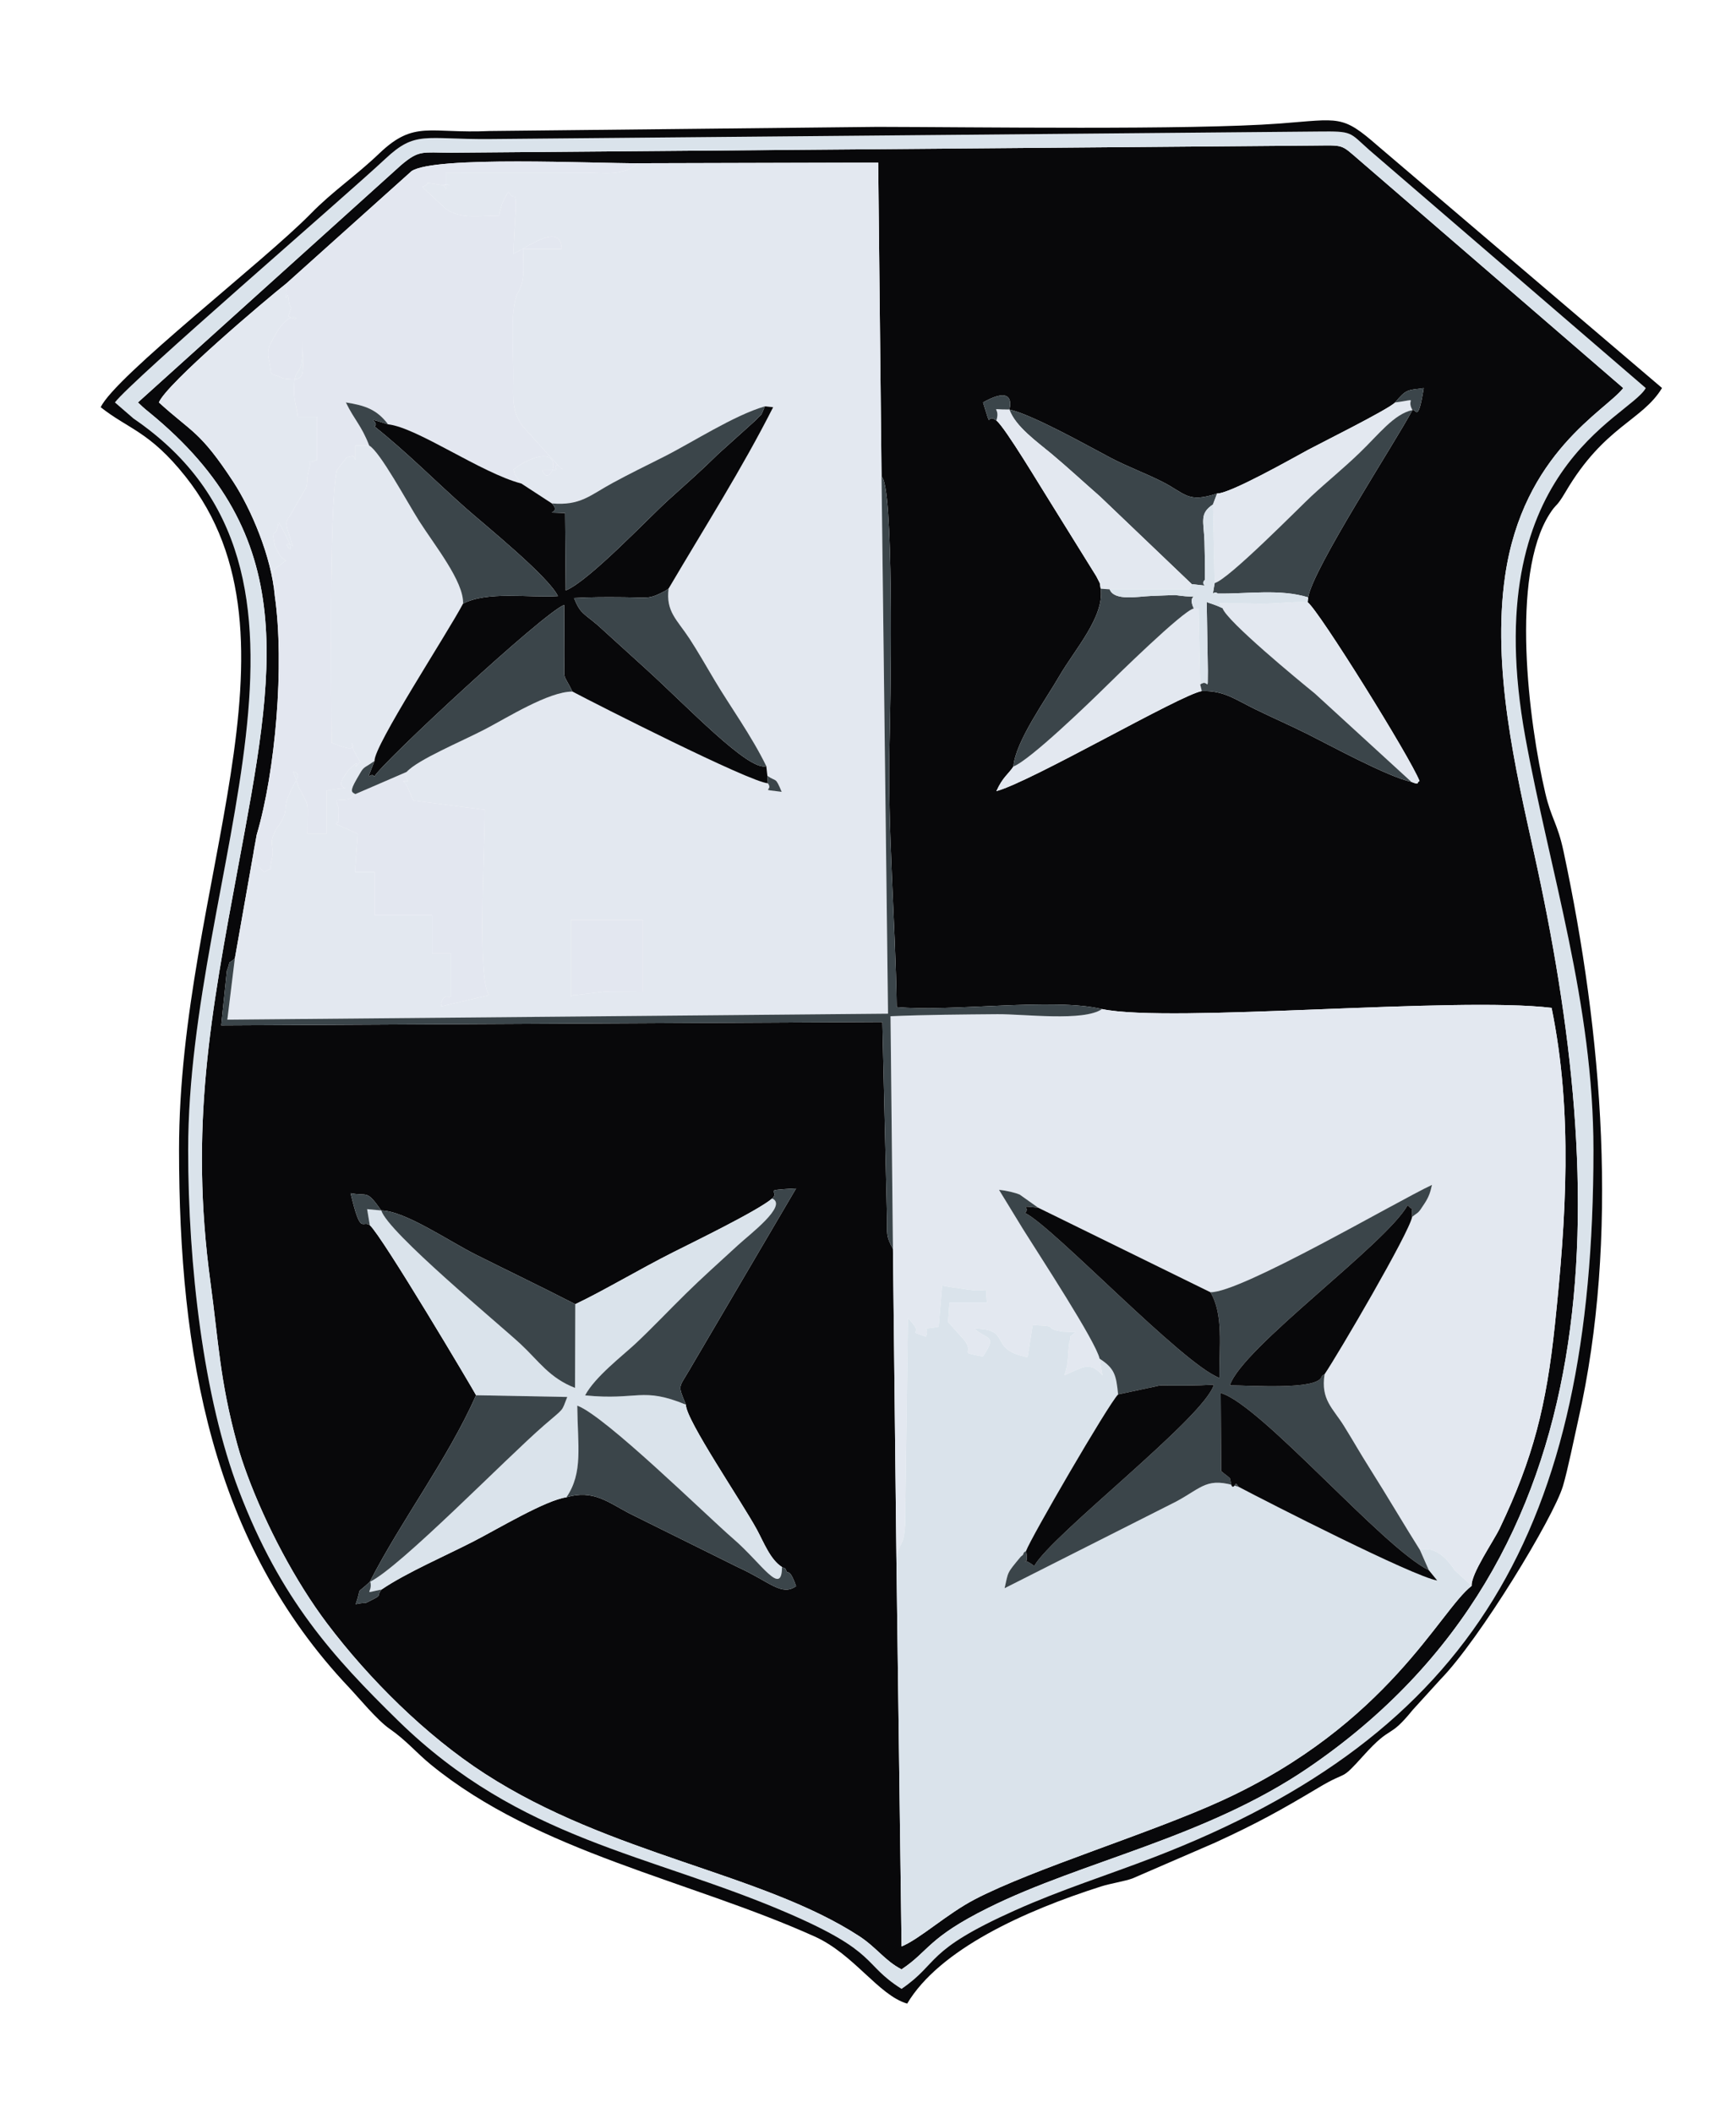 <?xml version="1.0" encoding="UTF-8"?>
<!DOCTYPE svg PUBLIC "-//W3C//DTD SVG 1.1//EN" "http://www.w3.org/Graphics/SVG/1.1/DTD/svg11.dtd">
<!-- www.bayer-frank.de -->
<svg xmlns="http://www.w3.org/2000/svg" xml:space="preserve" width="272px" height="331px" version="1.1" shape-rendering="geometricPrecision" text-rendering="geometricPrecision" image-rendering="optimizeQuality" fill-rule="evenodd" clip-rule="evenodd"
viewBox="0 0 272 331.13"
 xmlns:xlink="http://www.w3.org/1999/xlink"
 xmlns:xodm="http://www.corel.com/coreldraw/odm/2003">
 <g id="Ebene_x0020_1">
  <g id="_2316716349520">
   <path fill="#08080A" d="M107.46 220.11c-0.08,2.27 8.8,15.28 11.13,19.58 1.09,2.02 2.1,4.7 3.93,5.86 0.21,0.16 0.54,0.08 0.64,0.48 0.22,0.88 0.45,-0.68 1.57,2.52 -2.29,1.62 -4.09,-0.68 -9.11,-2.97l-17.05 -8.45c-3.27,-1.71 -5.65,-3.76 -9.84,-2.51 -3.28,0.46 -10.69,4.92 -14.52,6.89 -4.1,2.12 -10.62,4.94 -14.47,7.57 -0.84,1.13 0.16,0.79 -1.44,1.59 -1.83,0.92 -0.34,0.24 -2.6,0.7 1.1,-3.13 -0.26,-1.18 2.29,-3.57l-0.09 0.08c5.01,-9.77 12.16,-19.13 16.67,-29.25 -0.38,-0.76 -14.72,-24.94 -16.66,-26.65 -1.22,-0.85 -1.39,1.79 -3.01,-5.01 2.76,0.54 2.42,-0.67 4.81,2.71 3.7,0.05 10.54,4.77 14.84,6.93 5.72,2.86 9.49,4.64 15.57,7.75 4.38,-2.07 10.14,-5.52 15.35,-8.14 3.07,-1.55 13.25,-6.49 15.51,-8.42 1.41,-1.3 -2.11,-1.25 3.75,-1.58l-16.73 28.46c-1.7,2.92 -1.83,2.26 -0.54,5.43zm-62.6 -175.72l19.59 -17.57c3.61,-2.44 28.86,-1.19 35.5,-1.24l37.65 -0.1 0.52 49.12c0.11,0.2 0.26,0.44 0.32,0.62 1.68,4.86 1.06,36.57 0.94,41.17 -0.34,13.36 0.92,27.86 1.12,41.41 8.5,0.81 24.52,-1.52 32.18,0.32 10.83,2.24 55.43,-2.03 70.47,-0.19 3.36,16.42 2.27,33.02 0.51,49.72 -1.32,12.55 -3.38,20.81 -8.62,31.79 -0.94,1.99 -4.56,7.2 -4.42,9.06 -4.97,3.8 -13.08,21.72 -39.18,33.66 -11.12,5.09 -29.53,10.68 -38.68,15.45 -4.37,2.27 -8.66,6.24 -11.5,7.39l-0.81 -60.96 -0.54 -48.33c-1.15,-2.12 -0.89,-2.35 -0.94,-4.98l-0.72 -30.59 -103.63 0.54 0.88 -8.53c0.8,-2.2 -0.14,-0.68 1.26,-1.98l3.42 -19.36c2.95,-9.94 4.38,-26.65 2.84,-37.43 -0.53,-6.17 -3.72,-13.62 -6.51,-17.89 -5.25,-8.01 -6.48,-7.7 -11.66,-12.43 1.22,-2.96 16.81,-16.14 20.01,-18.67zm176.48 19.86c-2.84,5.31 -15.57,24.78 -16.35,29.36l-0.08 0.76c1.72,1.22 16.16,24.43 17.54,28.02 -0.56,0.23 0.13,0.69 -1.28,0.13 -3.75,-0.82 -12.76,-5.74 -16.22,-7.47 -2.66,-1.34 -5.23,-2.44 -8.16,-3.87 -3.3,-1.6 -4.95,-2.98 -8.47,-2.89 -3.41,0.6 -26.59,14.14 -32.2,15.68 1.03,-2.26 1.87,-2.63 2.67,-3.86 0.3,-3.92 5.21,-10.7 7.24,-14.24 2.31,-4 7.07,-9.27 6.44,-13.62 -0.23,-1.32 0.05,-0.45 -0.68,-1.94l-7.18 -11.56c-1.51,-2.37 -7.1,-11.76 -8.49,-12.86 -1.79,-1.31 -0.56,2 -2.09,-2.83 5.37,-3.02 4.13,1.1 4.13,1.11 3.65,0.83 11.83,5.43 15.8,7.53 2.91,1.53 5.49,2.42 8.25,3.83 3.57,1.82 3.87,3.33 8.51,1.8 2.03,0.03 11.8,-5.51 14.31,-6.87 1.45,-0.79 12.63,-6.35 13.58,-7.39 1.79,-2.12 1.86,-1.9 4.5,-2.26 -0.92,5.74 -1.23,3.13 -1.77,3.44zm-199.77 -1.19c0.69,0.65 0.79,0.77 1.73,1.53 23.9,19.49 19.73,40.35 14,71.08 -4.34,23.3 -7.67,40.97 -4.36,65.3 1.27,9.32 1.45,15.35 4.2,25.36 0.5,1.81 0.92,3.02 1.54,4.72 2.94,7.95 7.56,16.75 12.56,23.37 6.51,8.62 15.43,17.52 24.72,23.52 19.73,12.76 43.34,15.5 58.62,25.42 2.76,1.79 4.07,3.89 6.68,5.23 4.35,-2.89 4.06,-4.91 13.61,-9.65 14.75,-7.33 34.02,-10.94 50.15,-21.94 48.62,-33.14 47.15,-90.25 35.39,-143.28 -2.91,-13.13 -6.64,-29.01 -4.55,-43.46 2.8,-19.37 15.82,-25.93 18.52,-29.45l-41.36 -35.7c-2.99,-2.57 -2.34,-2.33 -7.15,-2.3l-135.22 1.12c-4.54,-0.01 -4.99,-0.48 -7.87,1.97l-41.21 37.16z"/>
   <path fill="#E3E8F0" d="M89.44 144.16l11.27 0 0 11.27c-2.01,0 -4.02,-0.04 -6.03,-0.04l-4.72 0.56c-0.09,-0.16 -0.36,0.13 -0.52,0.23l0 -12.02zm-7.77 -68.39l4.77 3.11c4.5,0.4 5.98,-1.28 9.6,-3.24 2.82,-1.52 4.94,-2.55 7.95,-4.06 4.5,-2.27 11,-6.5 15.85,-7.91l1.29 0.14c-4.9,9.67 -10.55,18.51 -16.38,28.41 -0.47,3.63 1.32,4.87 3.28,7.87 1.13,1.72 2.64,4.33 3.94,6.53 2.4,4.04 5.74,8.61 8.09,13.43l0.17 1.52c1.47,1.03 1.21,0.05 2.24,2.51 -3.77,-0.46 -1.22,-0.06 -2.16,-1.34 -2.86,-0.19 -27.01,-12.45 -30.63,-14.37 -3.71,-0.03 -10.32,4.14 -13.65,5.87 -3.78,1.97 -10.55,4.76 -12.35,6.72 -0.47,1.68 1.09,1.42 -0.53,1.43l0.49 0.62c0.03,0.06 0.13,0.24 0.16,0.31 0.04,0.08 0.13,0.29 0.18,0.39 0.01,0.02 0.71,1.65 0.74,1.73l11.21 1.45c0,6.67 -1.22,26.49 0.68,29.05l-7.45 1.74c-0.02,-0.17 -0.13,-0.43 -0.1,-0.49l0.35 -0.72c0.41,-0.52 0.49,-0.16 1.26,-0.29l0 -6.76 -3.01 0 0 -6.01 -9.01 0 0 -6.76 -3.06 0 0.43 -6 -3.37 -1.51c0.37,-1.24 0.25,1.59 0.4,-2.3 0,-0.2 -0.32,-1.21 -0.4,-1.45 2.38,-0.16 1.83,0.05 3,-0.96 -0.57,-0.31 -0.94,-0.36 0.2,-2.34 1.29,-2.24 0.74,-1.4 2.8,-2.85 -0.13,-2.36 11.43,-20 13.88,-24.66 0.13,-3.46 -4.47,-9.14 -6.91,-12.98 -1.88,-2.97 -6.1,-10.81 -7.8,-11.78l-2.17 0c0,4.07 0.09,1.22 -0.61,1.65 -0.12,0.07 -0.61,0.14 -0.75,0.2l-1.58 2.06c-1.22,6.54 -0.81,35.13 -0.81,42.65 0.23,0.11 0.53,0.17 0.73,0.25 5.53,2.4 0.12,-3.32 3.77,2.75 -1.9,2.13 0.69,-1.1 -1.48,0.96 -0.58,0.55 -0.23,0.15 -0.96,1.21 -2.11,3.03 3.15,1.27 -2.82,2.34l0 6.76 -3 0c0,-5.66 0.39,-3.81 -1.37,-7.31l-0.88 -2.46c1.44,0.44 0.53,1.01 -0.62,3.62 -1.15,2.62 0.1,2.06 -1.55,4.75 -0.07,0.11 -0.23,0.27 -0.3,0.38 -1.68,2.88 -0.32,2.61 -0.87,5.02 -0.65,2.83 0.62,0.7 -1.17,2 -2.31,-2.01 -1.85,-1.97 -1.2,-5.84l-3.42 19.36 -1.18 9.61 103.56 -0.94 -1.02 -84.24 -0.52 -49.12 -37.65 0.1c-2.26,2 -5.13,1.5 -8.26,1.44l-21.78 -0.01 0.01 2.63c-1.69,-1.57 2.77,-0.09 -1.57,-0.78 -2.48,-0.4 -0.57,-0.12 -2.19,0.41 0.2,0.25 0.46,0.46 0.67,0.67l3.02 2.82c2.43,1.62 5.23,1.01 8.32,1.01 0.38,-1.88 0.7,-2.49 1.5,-3.76 0.77,1.81 1.13,-0.58 1.11,2.63 0,0.1 -0.35,5.44 -0.35,7.14l1.59 -0.87c2.17,-1.24 5.88,-3.43 5.97,0.12l-6.06 0c0,1.75 0.22,3.87 -0.22,5.47 -0.4,1.48 -0.99,1.33 -1.28,4.2 -0.3,2.8 0,7.56 -0.03,10.61 -0.04,3.37 -0.22,5.11 1.47,7.48l5.72 6.33c0.06,-0.12 0.49,0.58 0.48,0.32l-0.88 -0.61c-0.72,0.97 1.44,0.75 -2.26,0.75 1.16,3.79 4.65,-5.44 -3.52,-0.72l-0.98 0.72c0.12,0.22 0.15,0.65 0.2,0.76l1.04 1.43z"/>
   <path fill="#E3E8F0" d="M172.68 158.12c-2.88,1.98 -12.14,0.77 -16.4,0.8 -5.5,0.05 -11.1,0.08 -16.75,0.32l0.38 36.47 0.54 48.33c0.67,-3.2 1.49,-1.05 1.41,-8.24l0.4 -29.24c3.04,3.04 -0.77,1.62 2.82,2.9 0.8,-2.02 -1.51,-0.88 2,-1.56l0.54 -6.45c1.62,0.3 1.8,0.3 4.21,0.65 3.64,0.54 2.39,-1.09 2.83,2.03l-5.89 0 -0.22 3.01 2.62 2.94c1.53,2.2 -1.22,1.73 2.85,2.48 2.33,-3.47 0.58,-2.57 -1.33,-4.37 6.05,0.08 1.96,3.26 8.33,4.48l0.79 -5.02c0.05,0 0.27,0 0.32,0 4.24,0.14 0.97,0.44 4.36,1.01l2.02 0.08c-1.49,1.38 -0.39,-0.11 -0.96,1.65l-0.19 1.66c-0.01,0.2 0.02,0.41 0,0.6l-0.16 1.34c-0.03,0.19 -0.33,1.27 -0.41,1.51 0.23,-0.11 1.35,-0.61 1.58,-0.71l1.24 -0.5c1.32,-0.36 2.09,0.06 3.14,1.21l-0.45 -2.6c-0.57,-2.67 -9.44,-16.2 -11.97,-20.25l-3.79 -6.2c1.21,0.1 2.64,0.48 3.23,0.73l2.9 2.06 27 13.25c4.79,0.09 29.23,-14.26 34.73,-16.82 -0.28,1.28 -0.53,1.93 -1.17,2.92 -1.1,1.7 -0.85,1.22 -1.94,2.09 -0.44,2.47 -11.58,21.48 -13.72,24.65 -0.65,4.01 1.32,5.34 3.05,8.14 1.54,2.48 2.33,3.93 3.98,6.55 2.79,4.41 5.71,9.38 7.91,12.85 2.41,-0.54 3.93,1.12 5.13,2.69 0.09,0.12 0.17,0.32 0.26,0.44l2.72 2.5c-0.14,-1.86 3.48,-7.07 4.42,-9.06 5.24,-10.98 7.3,-19.24 8.62,-31.79 1.76,-16.7 2.85,-33.3 -0.51,-49.72 -15.04,-1.84 -59.64,2.43 -70.47,0.19z"/>
   <path fill="#DAE3EB" d="M140.45 244.04l0.81 60.96c2.84,-1.15 7.13,-5.12 11.5,-7.39 9.15,-4.77 27.56,-10.36 38.68,-15.45 26.1,-11.94 34.21,-29.86 39.18,-33.66l-2.72 -2.5c-0.09,-0.12 -0.17,-0.32 -0.26,-0.44 -1.2,-1.57 -2.72,-3.23 -5.13,-2.69l1.4 3.18 1.31 1.61c-3.74,-0.62 -26.7,-12.34 -31.11,-14.67 -5,-1.63 -5.61,0.04 -9.83,2.31l-26.87 13.57c0.61,-2.65 0.28,-2.23 2.54,-4.95 0.08,-0.1 0.34,-0.17 0.41,-0.45 0.06,-0.28 0.27,-0.31 0.42,-0.45 0.67,-1.92 12.85,-22.92 14.42,-24.52 -0.3,-3.03 -0.54,-4.07 -2.9,-5.6l0.45 2.6c-1.05,-1.15 -1.82,-1.57 -3.14,-1.21l-1.24 0.5c-0.23,0.1 -1.35,0.6 -1.58,0.71 0.08,-0.24 0.38,-1.32 0.41,-1.51l0.16 -1.34c0.02,-0.19 -0.01,-0.4 0,-0.6l0.19 -1.66c0.57,-1.76 -0.53,-0.27 0.96,-1.65l-2.02 -0.08c-3.39,-0.57 -0.12,-0.87 -4.36,-1.01 -0.05,0 -0.27,0 -0.32,0l-0.79 5.02c-6.37,-1.22 -2.28,-4.4 -8.33,-4.48 1.91,1.8 3.66,0.9 1.33,4.37 -4.07,-0.75 -1.32,-0.28 -2.85,-2.48l-2.62 -2.94 0.22 -3.01 5.89 0c-0.44,-3.12 0.81,-1.49 -2.83,-2.03 -2.41,-0.35 -2.59,-0.35 -4.21,-0.65l-0.54 6.45c-3.51,0.68 -1.2,-0.46 -2,1.56 -3.59,-1.28 0.22,0.14 -2.82,-2.9l-0.4 29.24c0.08,7.19 -0.74,5.04 -1.41,8.24z"/>
   <path fill="#DAE3EB" d="M62.78 25.9c2.88,-2.45 3.33,-1.98 7.87,-1.97l135.22 -1.12c4.81,-0.03 4.16,-0.27 7.15,2.3l41.36 35.7c-2.7,3.52 -15.72,10.08 -18.52,29.45 -2.09,14.45 1.64,30.33 4.55,43.46 11.76,53.03 13.23,110.14 -35.39,143.28 -16.13,11 -35.4,14.61 -50.15,21.94 -9.55,4.74 -9.26,6.76 -13.61,9.65 -2.61,-1.34 -3.92,-3.44 -6.68,-5.23 -15.28,-9.92 -38.89,-12.66 -58.62,-25.42 -9.29,-6 -18.21,-14.9 -24.72,-23.52 -5,-6.62 -9.62,-15.42 -12.56,-23.37 -0.62,-1.7 -1.04,-2.91 -1.54,-4.72 -2.75,-10.01 -2.93,-16.04 -4.2,-25.36 -3.31,-24.33 0.02,-42 4.36,-65.3 5.73,-30.73 9.9,-51.59 -14,-71.08 -0.94,-0.76 -1.04,-0.88 -1.73,-1.53l41.21 -37.16zm186.93 154.31c0,-23 -6.81,-43.49 -10.68,-64.7 -7.65,-42.02 16.27,-50.01 18.88,-54.7l-43.32 -37.29c-3.19,-2.83 -2.54,-2.97 -7.97,-2.91l-129.95 1.18c-10.25,0.07 -11.58,-1.35 -16.35,3.12 -6.34,5.94 -39.77,34.71 -42.36,38.15l2.91 2.52c35.49,24.22 8.57,70.54 8.57,114.63 0,17.95 2.36,38.75 7.98,53.43 6.48,16.95 14.76,26.03 24.93,35.98 19.2,18.77 39.3,20.81 60.84,30.05 14.65,6.29 11.82,8.04 18.07,11.98 6.02,-4.13 3.48,-5.89 17.75,-12.29 7.32,-3.28 14.42,-5.49 21.72,-8.3 50.11,-19.28 68.98,-51.61 68.98,-110.85z"/>
   <path fill="#E3E7F0" d="M44.86 44.39c-0.25,4.73 0.09,0.25 0.33,2.58 0.2,2.02 0.81,0.23 -0.06,2.57 2.64,1.68 0.67,-2.38 -2.36,3.52 -0.41,0.79 -1.06,1.55 -0.69,3.28 0.66,3.03 -0.34,1.75 2.3,2.96 3.85,0.53 2.97,-0.4 3.01,-6.01 0.05,7.32 -1.38,2.93 -1.35,8.14 0.01,1.33 0.38,2.28 0.6,3.88l3 0 0 6.76c-2.14,0.87 -0.62,-0.44 -1.31,1.68 -0.35,1.07 -0.08,1.48 -0.4,2.67l-2.52 4.37c-0.78,1.09 -0.67,1.32 0.05,3.63 0.06,0.16 0.17,0.45 0.21,0.59 0.05,0.13 0.12,0.39 0.21,0.58 -2.95,-1.83 2.19,4.1 -2.25,-3.75 -0.66,3.6 -1.3,-0.18 -0.59,3.71l0.8 1.52c0.1,0.13 0.35,0.31 0.44,0.41 0.09,0.09 0.31,0.24 0.48,0.36 -2.69,2.16 -2.03,0.7 -1.74,5.54 1.54,10.78 0.11,27.49 -2.84,37.43 -0.65,3.87 -1.11,3.83 1.2,5.84 1.79,-1.3 0.52,0.83 1.17,-2 0.55,-2.41 -0.81,-2.14 0.87,-5.02 0.07,-0.11 0.23,-0.27 0.3,-0.38 1.65,-2.69 0.4,-2.13 1.55,-4.75 1.15,-2.61 2.06,-3.18 0.62,-3.62l0.88 2.46c1.76,3.5 1.37,1.65 1.37,7.31l3 0 0 -6.76c5.97,-1.07 0.71,0.69 2.82,-2.34 0.73,-1.06 0.38,-0.66 0.96,-1.21 2.17,-2.06 -0.42,1.17 1.48,-0.96 -3.65,-6.07 1.76,-0.35 -3.77,-2.75 -0.2,-0.08 -0.5,-0.14 -0.73,-0.25 0,-7.52 -0.41,-36.11 0.81,-42.65l1.58 -2.06c0.14,-0.06 0.63,-0.13 0.75,-0.2 0.7,-0.43 0.61,2.42 0.61,-1.65l2.17 0c-1.25,-3.22 -2.28,-3.93 -3.66,-6.76 3.04,0.48 4.85,1.1 6.62,3.43 4.59,0.51 14.57,7.63 20.89,9.28l-1.04 -1.43c-0.05,-0.11 -0.08,-0.54 -0.2,-0.76l0.98 -0.72c8.17,-4.72 4.68,4.51 3.52,0.72 3.7,0 1.54,0.22 2.26,-0.75l0.88 0.61c0.01,0.26 -0.42,-0.44 -0.48,-0.32l-5.72 -6.33c-1.69,-2.37 -1.51,-4.11 -1.47,-7.48 0.03,-3.05 -0.27,-7.81 0.03,-10.61 0.29,-2.87 0.88,-2.72 1.28,-4.2 0.44,-1.6 0.22,-3.72 0.22,-5.47l6.06 0c-0.09,-3.55 -3.8,-1.36 -5.97,-0.12l-1.59 0.87c0,-1.7 0.35,-7.04 0.35,-7.14 0.02,-3.21 -0.34,-0.82 -1.11,-2.63 -0.8,1.27 -1.12,1.88 -1.5,3.76 -3.09,0 -5.89,0.61 -8.32,-1.01l-3.02 -2.82c-0.21,-0.21 -0.47,-0.42 -0.67,-0.67 1.62,-0.53 -0.29,-0.81 2.19,-0.41 4.34,0.69 -0.12,-0.79 1.57,0.78l-0.01 -2.63 21.78 0.01c3.13,0.06 6,0.56 8.26,-1.44 -6.64,0.05 -31.89,-1.2 -35.5,1.24l-19.59 17.57z"/>
   <path fill="#08080A" d="M249.71 180.21c0,59.24 -18.87,91.57 -68.98,110.85 -7.3,2.81 -14.4,5.02 -21.72,8.3 -14.27,6.4 -11.73,8.16 -17.75,12.29 -6.25,-3.94 -3.42,-5.69 -18.07,-11.98 -21.54,-9.24 -41.64,-11.28 -60.84,-30.05 -10.17,-9.95 -18.45,-19.03 -24.93,-35.98 -5.62,-14.68 -7.98,-35.48 -7.98,-53.43 0,-44.09 26.92,-90.41 -8.57,-114.63l-2.91 -2.52c2.59,-3.44 36.02,-32.21 42.36,-38.15 4.77,-4.47 6.1,-3.05 16.35,-3.12l129.95 -1.18c5.43,-0.06 4.78,0.08 7.97,2.91l43.32 37.29c-2.61,4.69 -26.53,12.68 -18.88,54.7 3.87,21.21 10.68,41.7 10.68,64.7zm-233.98 -116.4c4.35,3.45 7.67,3.79 13.29,10.86 20.23,25.5 -1.03,63.88 -1.01,105.54 0.02,31.89 5.08,61.46 26.71,84.28 1.4,1.48 4.35,5.06 6.27,6.39 2.68,1.86 4.23,3.79 6.49,5.63 16.83,13.76 40.56,18.11 60.15,26.93 6.18,2.78 10.01,9.2 14.51,10.52 5.05,-8.48 18.33,-14.53 30.49,-18.39 1.25,-0.4 3.67,-0.8 4.81,-1.22l12.98 -5.62c6.73,-3.09 10.4,-5.15 16.23,-8.63 4.75,-2.85 3.19,-0.76 7,-4.99 4.6,-5.11 3.83,-2.37 7.73,-7.17l4.34 -4.77c6.13,-6.26 17.74,-25.38 19.21,-30.31 0.75,-2.52 1.76,-7.53 2.4,-10.37 6.45,-28.47 3.81,-60.43 -2.31,-89.09 -0.94,-4.4 -1.92,-5.11 -2.85,-9.09 -2.61,-11.12 -5.53,-34.12 0.68,-43.79 1.13,-1.77 0.95,-0.83 2.49,-3.44 6.07,-10.33 12,-11.13 15.12,-16.28l-44.5 -37.9c-5.68,-4.96 -5.93,-4.26 -15.47,-3.54 -13.82,1.04 -48.27,0.54 -62.99,0.52l-60.83 0.65c-9.42,0.44 -11.76,-1.75 -17.26,3.5 -3.82,3.65 -7.29,5.9 -10.79,9.49 -7.25,7.4 -30.57,25.41 -32.89,30.29z"/>
   <path fill="#DAE3EB" d="M90.12 204.36l-0.04 13.12c-4.03,-1.57 -5.65,-4.18 -8.52,-6.86 -3.41,-3.17 -20.78,-17.5 -21.85,-20.94l-2.22 -0.21 0.42 2.51c1.94,1.71 16.28,25.89 16.66,26.65l14.29 0.27c-0.95,2.39 -0.32,1.58 -3.62,4.43 -5.97,5.17 -22.62,22.31 -27.34,24.55l0.09 -0.08c0.44,1.98 -1.44,1.89 1.75,1.28 3.85,-2.63 10.37,-5.45 14.47,-7.57 3.83,-1.97 11.24,-6.43 14.52,-6.89 2.64,-3.86 1.76,-8.03 1.7,-14.36 4.38,1.61 20.23,17.22 24.46,20.87 4.42,3.81 7.6,9.15 7.63,4.42 -1.83,-1.16 -2.84,-3.84 -3.93,-5.86 -2.33,-4.3 -11.21,-17.31 -11.13,-19.58 -6.88,-2.85 -7.55,-0.63 -15.8,-1.46 1.54,-2.9 5.79,-6.14 7.86,-8.07 2.39,-2.22 5.51,-5.5 7.92,-7.86 2.55,-2.51 5.15,-4.82 8.17,-7.6 1.73,-1.61 7.9,-6.23 5.37,-7.32 -2.26,1.93 -12.44,6.87 -15.51,8.42 -5.21,2.62 -10.97,6.07 -15.35,8.14z"/>
   <path fill="#3B454A" d="M189.67 202.49c2.08,3.45 1.37,8.48 1.41,13.42 -5.74,-2.13 -26.1,-23.73 -30.45,-25.83 0.95,-1.09 -1.42,-1.13 2.04,-0.84l-2.9 -2.06c-0.59,-0.25 -2.02,-0.63 -3.23,-0.73l3.79 6.2c2.53,4.05 11.4,17.58 11.97,20.25 2.36,1.53 2.6,2.57 2.9,5.6l6.57 -1.4c2.83,0.03 5.61,0.04 8.44,-0.12 -1.48,5.12 -25.4,23.48 -28.15,28.4 -2.79,-2.05 -0.65,0.99 -1.28,-2.36 -0.15,0.14 -0.36,0.17 -0.42,0.45 -0.07,0.28 -0.33,0.35 -0.41,0.45 -2.26,2.72 -1.93,2.3 -2.54,4.95l26.87 -13.57c4.22,-2.27 4.83,-3.94 9.83,-2.31 -0.16,-0.16 -0.39,-0.63 -0.48,-0.48 -0.78,1.34 -0.74,-0.74 -0.93,-0.91 -0.44,-0.39 -0.84,-0.65 -1.34,-1.08l-0.07 -12.24c6.27,1.79 25.4,24.24 32.62,27.77l-1.4 -3.18c-2.2,-3.47 -5.12,-8.44 -7.91,-12.85 -1.65,-2.62 -2.44,-4.07 -3.98,-6.55 -1.73,-2.8 -3.7,-4.13 -3.05,-8.14 -0.17,0.13 -0.38,0.15 -0.47,0.41 -0.71,2.13 -11.29,1.34 -14.38,1.34 1.87,-5.87 24.46,-22.11 27.87,-28.24 1.25,1.39 0.49,-0.55 0.7,1.84 1.09,-0.87 0.84,-0.39 1.94,-2.09 0.64,-0.99 0.89,-1.64 1.17,-2.92 -5.5,2.56 -29.94,16.91 -34.73,16.82z"/>
   <path fill="#08080A" d="M86.44 78.88l-4.77 -3.11c-6.32,-1.65 -16.3,-8.77 -20.89,-9.28 -4.28,-1.34 -1.13,-0.33 -2.14,0.33 5.15,4.1 9.63,8.66 14.28,12.77 3.03,2.68 12.97,10.7 14.48,13.82 -4.79,0.28 -10.97,-0.81 -14.87,1.17 -2.45,4.66 -14.01,22.3 -13.88,24.66 -1.7,4.3 -0.6,1.37 -0.04,2.46 1.02,-2 26.55,-25.73 29.77,-26.91 0,2.46 0.02,4.92 0.03,7.39 0.02,4.95 -0.38,2.88 1.27,6.19 3.62,1.92 27.77,14.18 30.63,14.37l-0.08 -1.17 -0.17 -1.52c-2.74,0.91 -12.58,-9.55 -18.94,-15.29l-7.5 -6.81c-2.24,-1.9 -2.72,-1.8 -3.7,-4.24 2.66,-0.16 5.17,-0.14 7.82,-0.12 3.83,0.03 3.85,0.39 6.47,-1 0.14,-0.08 0.36,-0.25 0.54,-0.37 5.83,-9.9 11.48,-18.74 16.38,-28.41l-1.29 -0.14c-0.82,1.93 -0.28,0.89 -1.4,2.14l-5.91 5.32c-2.74,2.7 -4.93,4.6 -7.8,7.2 -3.12,2.81 -12.5,12.75 -16.11,14.19l-0.1 -12.12c-4.31,-0.21 -0.28,0.31 -2.08,-1.52z"/>
   <path fill="#E3E8F0" d="M43.02 93.38c-0.29,-4.84 -0.95,-3.38 1.74,-5.54 -0.17,-0.12 -0.39,-0.27 -0.48,-0.36 -0.09,-0.1 -0.34,-0.28 -0.44,-0.41l-0.8 -1.52c-0.71,-3.89 -0.07,-0.11 0.59,-3.71 4.44,7.85 -0.7,1.92 2.25,3.75 -0.09,-0.19 -0.16,-0.45 -0.21,-0.58 -0.04,-0.14 -0.15,-0.43 -0.21,-0.59 -0.72,-2.31 -0.83,-2.54 -0.05,-3.63l2.52 -4.37c0.32,-1.19 0.05,-1.6 0.4,-2.67 0.69,-2.12 -0.83,-0.81 1.31,-1.68l0 -6.76 -3 0c-0.22,-1.6 -0.59,-2.55 -0.6,-3.88 -0.03,-5.21 1.4,-0.82 1.35,-8.14 -0.04,5.61 0.84,6.54 -3.01,6.01 -2.64,-1.21 -1.64,0.07 -2.3,-2.96 -0.37,-1.73 0.28,-2.49 0.69,-3.28 3.03,-5.9 5,-1.84 2.36,-3.52 0.87,-2.34 0.26,-0.55 0.06,-2.57 -0.24,-2.33 -0.58,2.15 -0.33,-2.58 -3.2,2.53 -18.79,15.71 -20.01,18.67 5.18,4.73 6.41,4.42 11.66,12.43 2.79,4.27 5.98,11.72 6.51,17.89z"/>
   <path fill="#E3E7F0" d="M55.65 124.43c-1.17,1.01 -0.62,0.8 -3,0.96 0.08,0.24 0.4,1.25 0.4,1.45 -0.15,3.89 -0.03,1.06 -0.4,2.3l3.37 1.51 -0.43 6 3.06 0 0 6.76 9.01 0 0 6.01 3.01 0 0 6.76c-0.77,0.13 -0.85,-0.23 -1.26,0.29l-0.35 0.72c-0.03,0.06 0.08,0.32 0.1,0.49l7.45 -1.74c-1.9,-2.56 -0.68,-22.38 -0.68,-29.05l-11.21 -1.45c-0.03,-0.08 -0.73,-1.71 -0.74,-1.73 -0.05,-0.1 -0.14,-0.31 -0.18,-0.39 -0.03,-0.07 -0.13,-0.25 -0.16,-0.31l-0.49 -0.62c1.62,-0.01 0.06,0.25 0.53,-1.43l-8.03 3.47z"/>
   <path fill="#3B454A" d="M36.76 150.17c-1.4,1.3 -0.46,-0.22 -1.26,1.98l-0.88 8.53 103.63 -0.54 0.72 30.59c0.05,2.63 -0.21,2.86 0.94,4.98l-0.38 -36.47c5.65,-0.24 11.25,-0.27 16.75,-0.32 4.26,-0.03 13.52,1.18 16.4,-0.8 -7.66,-1.84 -23.68,0.49 -32.18,-0.32 -0.2,-13.55 -1.46,-28.05 -1.12,-41.41 0.12,-4.6 0.74,-36.31 -0.94,-41.17 -0.06,-0.18 -0.21,-0.42 -0.32,-0.62l1.02 84.24 -103.56 0.94 1.18 -9.61z"/>
   <path fill="#08080A" d="M194.11 232.99c4.41,2.33 27.37,14.05 31.11,14.67l-1.31 -1.61c-7.22,-3.53 -26.35,-25.98 -32.62,-27.77l0.07 12.24c0.5,0.43 0.9,0.69 1.34,1.08 0.19,0.17 0.15,2.25 0.93,0.91 0.09,-0.15 0.32,0.32 0.48,0.48z"/>
   <path fill="#3B454A" d="M58.65 119.24c-2.06,1.45 -1.51,0.61 -2.8,2.85 -1.14,1.98 -0.77,2.03 -0.2,2.34l8.03 -3.47c1.8,-1.96 8.57,-4.75 12.35,-6.72 3.33,-1.73 9.94,-5.9 13.65,-5.87 -1.65,-3.31 -1.25,-1.24 -1.27,-6.19 -0.01,-2.47 -0.03,-4.93 -0.03,-7.39 -3.22,1.18 -28.75,24.91 -29.77,26.91 -0.56,-1.09 -1.66,1.84 0.04,-2.46z"/>
   <path fill="#3B454A" d="M57.82 69.82c1.7,0.97 5.92,8.81 7.8,11.78 2.44,3.84 7.04,9.52 6.91,12.98 3.9,-1.98 10.08,-0.89 14.87,-1.17 -1.51,-3.12 -11.45,-11.14 -14.48,-13.82 -4.65,-4.11 -9.13,-8.67 -14.28,-12.77 1.01,-0.66 -2.14,-1.67 2.14,-0.33 -1.77,-2.33 -3.58,-2.95 -6.62,-3.43 1.38,2.83 2.41,3.54 3.66,6.76z"/>
   <path fill="#08080A" d="M175.2 218.5c-1.57,1.6 -13.75,22.6 -14.42,24.52 0.63,3.35 -1.51,0.31 1.28,2.36 2.75,-4.92 26.67,-23.28 28.15,-28.4 -2.83,0.16 -5.61,0.15 -8.44,0.12l-6.57 1.4z"/>
   <path fill="#3B454A" d="M88.73 234.62c4.19,-1.25 6.57,0.8 9.84,2.51l17.05 8.45c5.02,2.29 6.82,4.59 9.11,2.97 -1.12,-3.2 -1.35,-1.64 -1.57,-2.52 -0.1,-0.4 -0.43,-0.32 -0.64,-0.48 -0.03,4.73 -3.21,-0.61 -7.63,-4.42 -4.23,-3.65 -20.08,-19.26 -24.46,-20.87 0.06,6.33 0.94,10.5 -1.7,14.36z"/>
   <path fill="#3B454A" d="M107.46 220.11c-1.29,-3.17 -1.16,-2.51 0.54,-5.43l16.73 -28.46c-5.86,0.33 -2.34,0.28 -3.75,1.58 2.53,1.09 -3.64,5.71 -5.37,7.32 -3.02,2.78 -5.62,5.09 -8.17,7.6 -2.41,2.36 -5.53,5.64 -7.92,7.86 -2.07,1.93 -6.32,5.17 -7.86,8.07 8.25,0.83 8.92,-1.39 15.8,1.46z"/>
   <path fill="#3B454A" d="M90.12 204.36c-6.08,-3.11 -9.85,-4.89 -15.57,-7.75 -4.3,-2.16 -11.14,-6.88 -14.84,-6.93 1.07,3.44 18.44,17.77 21.85,20.94 2.87,2.68 4.49,5.29 8.52,6.86l0.04 -13.12z"/>
   <path fill="#E3E8F0" d="M158.79 120.11c-0.8,1.23 -1.64,1.6 -2.67,3.86 5.61,-1.54 28.79,-15.08 32.2,-15.68l-0.25 -1.05 -0.25 -11.89 -0.75 0c-1.62,0.25 -12.51,10.96 -13.93,12.36 -2.56,2.52 -11.75,11.39 -14.35,12.4z"/>
   <path fill="#E3E8F0" d="M191.57 95.3c0.66,2.03 11.94,11.32 14.47,13.37l15.13 13.85c1.41,0.56 0.72,0.1 1.28,-0.13 -1.38,-3.59 -15.82,-26.8 -17.54,-28.02 -1.93,-0.17 -4.73,0.24 -7.33,0.23 -1.26,0 -2.64,-0.07 -3.88,-0.05 -3.64,0.06 -2.64,-0.42 -2.13,0.75z"/>
   <path fill="#3B454A" d="M186.75 91.53c3.62,0.38 1.02,0.32 2.06,-0.68 0.02,-2.03 -0.01,-3.99 -0.07,-6.02 -0.11,-3.17 -0.83,-4.34 1.33,-5.78l0.65 -1.72c-4.64,1.53 -4.94,0.02 -8.51,-1.8 -2.76,-1.41 -5.34,-2.3 -8.25,-3.83 -3.97,-2.1 -12.15,-6.7 -15.8,-7.53 0.94,2.67 4.39,5.09 6.59,6.93 2.64,2.21 5.07,4.47 7.6,6.68l14.4 13.75z"/>
   <path fill="#3B454A" d="M86.44 78.88c1.8,1.83 -2.23,1.31 2.08,1.52l0.1 12.12c3.61,-1.44 12.99,-11.38 16.11,-14.19 2.87,-2.6 5.06,-4.5 7.8,-7.2l5.91 -5.32c1.12,-1.25 0.58,-0.21 1.4,-2.14 -4.85,1.41 -11.35,5.64 -15.85,7.91 -3.01,1.51 -5.13,2.54 -7.95,4.06 -3.62,1.96 -5.1,3.64 -9.6,3.24z"/>
   <path fill="#08080A" d="M207.57 215.33c2.14,-3.17 13.28,-22.18 13.72,-24.65 -0.21,-2.39 0.55,-0.45 -0.7,-1.84 -3.41,6.13 -26,22.37 -27.87,28.24 3.09,0 13.67,0.79 14.38,-1.34 0.09,-0.26 0.3,-0.28 0.47,-0.41z"/>
   <path fill="#3B454A" d="M57.9 247.88c4.72,-2.24 21.37,-19.38 27.34,-24.55 3.3,-2.85 2.67,-2.04 3.62,-4.43l-14.29 -0.27c-4.51,10.12 -11.66,19.48 -16.67,29.25z"/>
   <path fill="#E3E8F0" d="M190.72 77.33l-0.65 1.72 0.27 12.31c2.12,-0.5 13.43,-12.01 15.16,-13.61 2.66,-2.46 4.93,-4.27 7.52,-6.76 3.08,-2.95 5.4,-6.11 8.32,-6.74 -1.11,-1.87 1.31,-1.73 -2.73,-1.18 -0.95,1.04 -12.13,6.6 -13.58,7.39 -2.51,1.36 -12.28,6.9 -14.31,6.87z"/>
   <path fill="#3B454A" d="M120.06 120.05c-2.35,-4.82 -5.69,-9.39 -8.09,-13.43 -1.3,-2.2 -2.81,-4.81 -3.94,-6.53 -1.96,-3 -3.75,-4.24 -3.28,-7.87 -0.18,0.12 -0.4,0.29 -0.54,0.37 -2.62,1.39 -2.64,1.03 -6.47,1 -2.65,-0.02 -5.16,-0.04 -7.82,0.12 0.98,2.44 1.46,2.34 3.7,4.24l7.5 6.81c6.36,5.74 16.2,16.2 18.94,15.29z"/>
   <path fill="#3B454A" d="M190.34 91.36c-0.46,2.85 -0.33,0.94 0.48,1.65 4.59,0.07 9.85,-0.77 14.17,0.6 0.78,-4.58 13.51,-24.05 16.35,-29.36 -2.92,0.63 -5.24,3.79 -8.32,6.74 -2.59,2.49 -4.86,4.3 -7.52,6.76 -1.73,1.6 -13.04,13.11 -15.16,13.61z"/>
   <path fill="#E3E8F0" d="M172.47 92.25l1.41 0.1 12.48 0 0.39 -0.82 -14.4 -13.75c-2.53,-2.21 -4.96,-4.47 -7.6,-6.68 -2.2,-1.84 -5.65,-4.26 -6.59,-6.93 -3.58,0.03 -1.28,-0.58 -2.04,1.72 1.39,1.1 6.98,10.49 8.49,12.86l7.18 11.56c0.73,1.49 0.45,0.62 0.68,1.94z"/>
   <path fill="#3B454A" d="M188.07 107.24l0.25 1.05c3.52,-0.09 5.17,1.29 8.47,2.89 2.93,1.43 5.5,2.53 8.16,3.87 3.46,1.73 12.47,6.65 16.22,7.47l-15.13 -13.85c-2.53,-2.05 -13.81,-11.34 -14.47,-13.37 -1.19,-0.57 -1.78,-0.68 -2.48,-0.96l0.18 10.77c-0.06,3.8 0.18,1.13 -1.2,2.13z"/>
   <path fill="#08080A" d="M189.67 202.49l-27 -13.25c-3.46,-0.29 -1.09,-0.25 -2.04,0.84 4.35,2.1 24.71,23.7 30.45,25.83 -0.04,-4.94 0.67,-9.97 -1.41,-13.42z"/>
   <path fill="#3B454A" d="M158.79 120.11c2.6,-1.01 11.79,-9.88 14.35,-12.4 1.42,-1.4 12.31,-12.11 13.93,-12.36 -1.41,-2.97 2.42,-1.34 -2.94,-2.11 -0.07,-0.01 -3.43,0.14 -3.83,0.15 -1.93,0.06 -5.68,0.85 -6.42,-1.04l-1.41 -0.1c0.63,4.35 -4.13,9.62 -6.44,13.62 -2.03,3.54 -6.94,10.32 -7.24,14.24z"/>
   <path fill="#E3E7F0" d="M89.44 156.18c0.16,-0.1 0.43,-0.39 0.52,-0.23l4.72 -0.56c2.01,0 4.02,0.04 6.03,0.04l0 -11.27 -11.27 0 0 12.02z"/>
   <path fill="#DAE3EB" d="M186.75 91.53l-0.39 0.82 -12.48 0c0.74,1.89 4.49,1.1 6.42,1.04 0.4,-0.01 3.76,-0.16 3.83,-0.15 5.36,0.77 1.53,-0.86 2.94,2.11l0.75 0 0.25 11.89c1.38,-1 1.14,1.67 1.2,-2.13l-0.18 -10.77c0.7,0.28 1.29,0.39 2.48,0.96 -0.51,-1.17 -1.51,-0.69 2.13,-0.75 1.24,-0.02 2.62,0.05 3.88,0.05 2.6,0.01 5.4,-0.4 7.33,-0.23l0.08 -0.76c-4.32,-1.37 -9.58,-0.53 -14.17,-0.6 -0.81,-0.71 -0.94,1.2 -0.48,-1.65l-0.27 -12.31c-2.16,1.44 -1.44,2.61 -1.33,5.78 0.06,2.03 0.09,3.99 0.07,6.02 -1.04,1 1.56,1.06 -2.06,0.68z"/>
   <path fill="#3B454A" d="M57.91 191.98l-0.42 -2.51 2.22 0.21c-2.39,-3.38 -2.05,-2.17 -4.81,-2.71 1.62,6.8 1.79,4.16 3.01,5.01z"/>
   <path fill="#3B454A" d="M156.12 65.89c0.76,-2.3 -1.54,-1.69 2.04,-1.72 0,-0.01 1.24,-4.13 -4.13,-1.11 1.53,4.83 0.3,1.52 2.09,2.83z"/>
   <path fill="#3B454A" d="M218.61 63.07c4.04,-0.55 1.62,-0.69 2.73,1.18 0.54,-0.31 0.85,2.3 1.77,-3.44 -2.64,0.36 -2.71,0.14 -4.5,2.26z"/>
   <path fill="#3B454A" d="M59.74 249.08c-3.19,0.61 -1.31,0.7 -1.75,-1.28 -2.55,2.39 -1.19,0.44 -2.29,3.57 2.26,-0.46 0.77,0.22 2.6,-0.7 1.6,-0.8 0.6,-0.46 1.44,-1.59z"/>
   <path fill="#3B454A" d="M120.31 122.74c0.94,1.28 -1.61,0.88 2.16,1.34 -1.03,-2.46 -0.77,-1.48 -2.24,-2.51l0.08 1.17z"/>
  </g>
 </g>
</svg>
